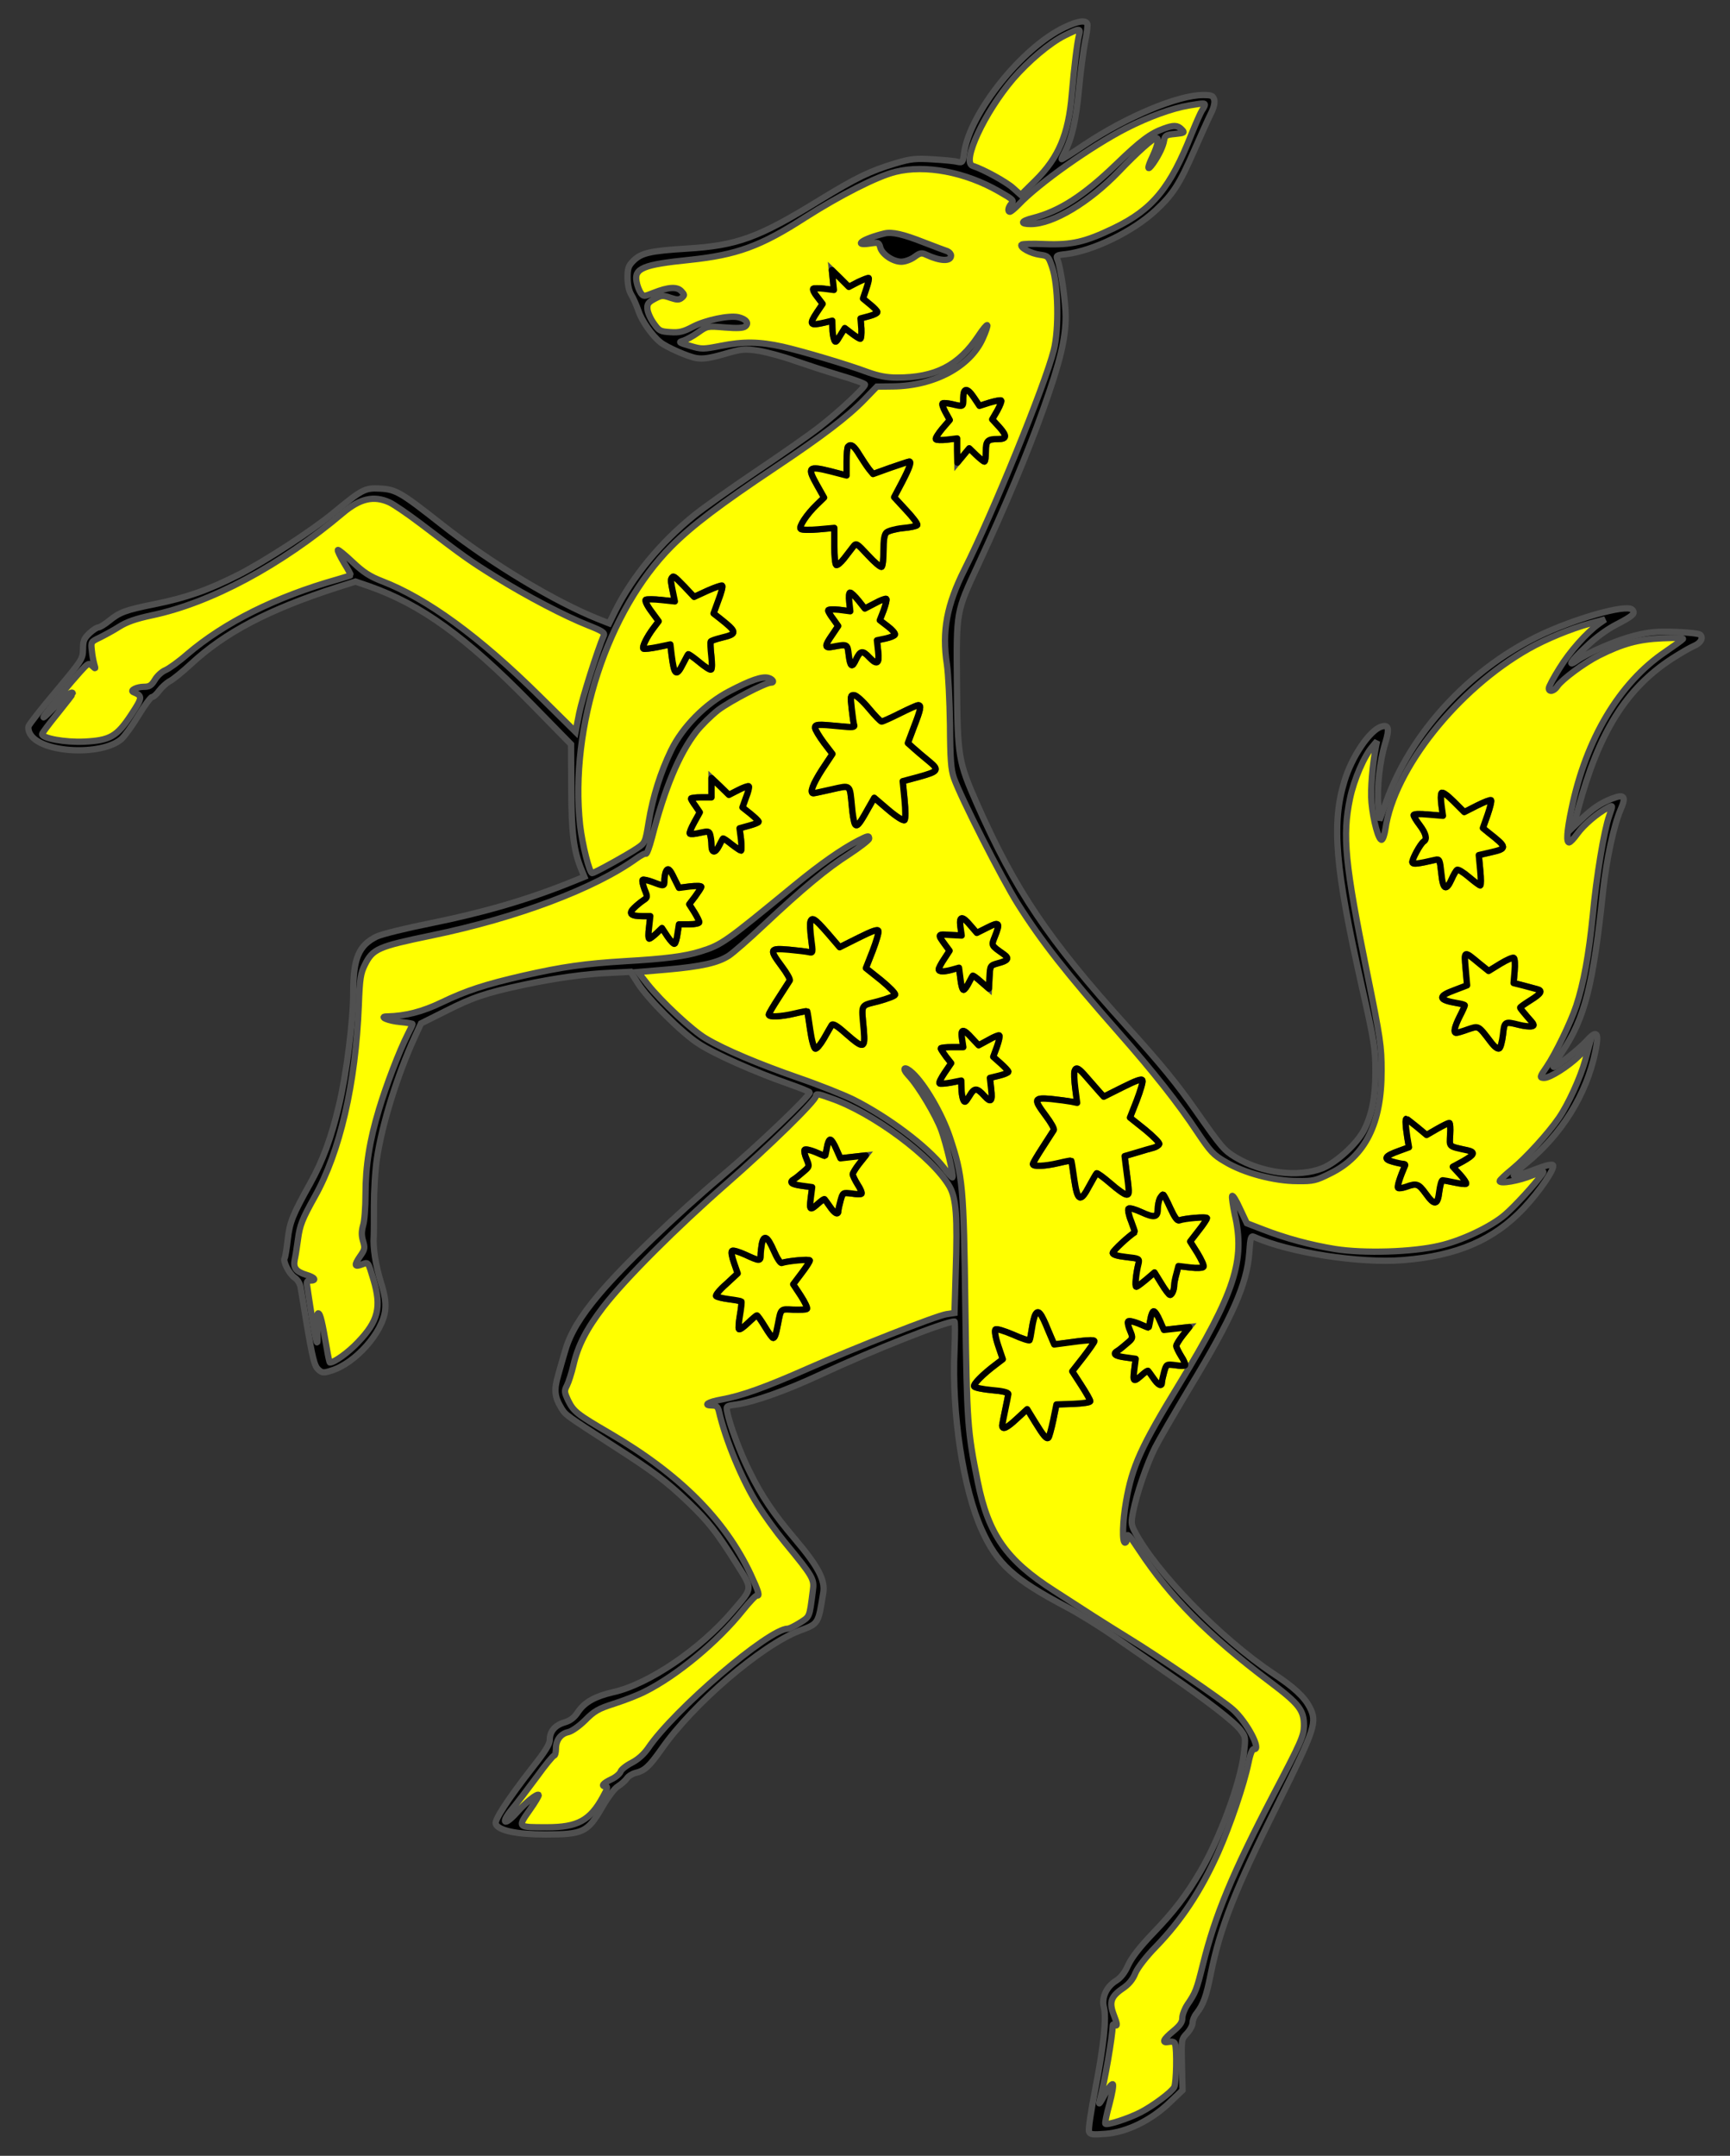 <?xml version="1.0" encoding="utf-8"?>
<svg xmlns="http://www.w3.org/2000/svg" xmlns:dc="http://purl.org/dc/elements/1.1/"
     xmlns:xl="http://www.w3.org/1999/xlink"
     xmlns:xlink="http://www.w3.org/1999/xlink"
     version="1.1"
     viewBox="45 67.5 274.5 342"
     width="274.5"
     height="342"
     preserveAspectRatio="xMidYMid meet"
     zoomAndPan="magnify"
     contentScriptType="application/ecmascript"
     contentStyleType="text/css">
   <rect x="45" y="67.5" width="274.5" height="342" fill="#333333" stroke="none"/>
   <defs/>
   <g stroke-opacity="1" stroke-dasharray="none" stroke="#505050" fill="#ffff00"
      fill-opacity="1">
      <title>Pantheon Rampant</title>
      <g>
         <title>Art</title>
         <g>
            <g>
               <g  id="outline-0">
                  <path
                        d="M 213.927 71.826 C 207.17 75.009 198.855 85.436 197.978 91.77 C 197.783 93.265 197.718 93.329 196.906 93.167 C 196.451 93.037 194.665 92.875 192.975 92.777 C 190.279 92.615 189.532 92.68 187.031 93.427 C 183.036 94.629 180.892 95.668 174.948 99.306 C 165.3 105.251 161.922 106.453 153.996 106.94 C 148.182 107.297 146.753 107.622 145.486 108.889 C 144.706 109.668 144.576 110.091 144.576 111.552 C 144.576 112.657 144.804 113.631 145.161 114.248 C 145.518 114.801 146.006 115.97 146.33 116.879 C 146.818 118.374 148.474 120.745 149.774 121.784 C 150.716 122.564 154.159 124.091 155.523 124.318 C 156.562 124.48 157.634 124.318 159.908 123.668 C 162.702 122.856 163.091 122.824 165.365 123.149 C 166.697 123.376 169.263 124.058 171.05 124.708 C 172.836 125.325 176.084 126.397 178.261 127.047 C 180.47 127.696 182.256 128.346 182.256 128.508 C 182.256 128.963 178.066 132.893 174.948 135.297 C 173.356 136.531 168.808 139.715 164.878 142.346 C 160.948 145.009 156.562 148.095 155.133 149.265 C 149.838 153.52 145.356 158.977 142.66 164.337 L 141.653 166.383 L 139.996 165.733 C 133.045 162.972 122.813 156.801 115.115 150.726 C 108.585 145.594 107.838 145.139 105.305 145.009 C 102.901 144.88 102.479 145.107 97.899 148.875 C 94.52 151.668 87.017 156.541 82.892 158.652 C 78.019 161.121 74.576 162.323 69.606 163.33 C 64.929 164.272 64.019 164.596 62.265 166.026 C 61.583 166.578 60.836 167.033 60.609 167.033 C 60.381 167.033 59.732 167.455 59.179 167.975 C 58.335 168.787 58.172 169.144 58.172 170.508 C 58.14 172.035 58.042 172.197 53.95 177.102 C 51.611 179.863 49.629 182.397 49.532 182.722 C 49.435 183.047 49.564 183.631 49.857 184.054 C 51.741 186.977 61.096 187.432 64.247 184.768 C 64.734 184.346 65.968 182.657 66.943 181.033 C 67.917 179.441 68.892 178.109 69.119 178.077 C 69.346 178.077 69.866 177.622 70.256 177.07 C 70.678 176.518 71.425 175.835 71.913 175.576 C 72.432 175.316 73.959 174.081 75.291 172.847 C 80.715 167.812 87.667 164.174 98.548 160.666 L 101.407 159.757 L 103.583 160.504 C 111.801 163.395 118.915 168.527 129.115 178.954 L 135.611 185.58 L 135.644 192.629 C 135.676 199.775 136.033 202.536 137.3 205.557 L 137.722 206.597 L 135.546 207.474 C 128.627 210.267 121.644 212.281 113.295 213.97 C 109.398 214.75 105.565 215.692 104.753 216.082 C 101.927 217.478 101.05 219.525 101.05 224.917 C 101.05 229.399 99.978 237.942 98.776 242.88 C 97.574 247.98 96.21 251.65 94.228 255.223 C 91.402 260.29 90.98 261.362 90.655 264.123 C 90.493 265.585 90.265 266.917 90.168 267.079 C 89.843 267.567 90.882 269.58 91.727 270.165 C 92.182 270.458 92.604 271.107 92.701 271.724 C 92.799 272.309 93.189 274.583 93.546 276.824 C 94.618 283.158 94.878 284.165 95.527 284.782 C 96.112 285.302 96.34 285.335 97.541 284.945 C 101.342 283.808 105.727 278.903 106.117 275.33 C 106.247 274.128 106.084 272.991 105.402 270.815 C 104.59 268.151 104.168 265.39 104.298 263.669 C 104.33 263.311 104.33 261.135 104.33 258.829 C 104.33 256.522 104.525 253.079 104.817 251.228 C 105.63 245.803 108.033 238.072 110.827 231.966 L 111.801 229.854 L 115.764 227.873 C 119.987 225.729 122.098 225.014 128.01 223.747 C 133.045 222.675 137.885 221.993 141.815 221.831 L 145.064 221.669 L 146.2 223.455 C 147.825 226.021 153.087 231.283 155.848 233.07 C 158.284 234.694 164.878 237.618 170.303 239.502 C 172.057 240.119 173.486 240.703 173.486 240.801 C 173.486 241.386 164.975 249.506 159.518 254.086 C 152.307 260.161 143.764 268.379 139.964 272.926 C 137.073 276.369 135.481 279.033 134.702 281.697 C 134.409 282.671 133.889 284.458 133.565 285.659 C 132.883 287.998 132.98 289.103 134.117 290.954 C 134.767 291.994 134.767 291.994 142.465 296.963 C 148.799 301.024 150.78 302.55 154.224 305.831 C 157.407 308.885 158.706 310.541 161.792 315.446 C 164.488 319.734 164.521 319.279 161.272 323.079 C 156.14 329.121 147.89 334.708 142.303 335.943 C 139.477 336.592 137.82 337.502 136.78 338.996 C 136.131 340.003 135.481 340.49 134.539 340.75 C 133.045 341.205 132.233 342.179 132.233 343.511 C 132.233 344.193 131.486 345.395 129.504 347.896 C 125.606 352.899 123.43 356.244 123.657 356.829 C 124.047 357.901 126.938 358.518 131.583 358.518 C 137.528 358.518 138.242 358.161 140.516 354.23 C 141.425 352.639 142.53 351.177 143.05 350.885 C 143.569 350.56 144.186 350.008 144.446 349.65 C 144.674 349.293 145.291 348.903 145.778 348.773 C 147.305 348.416 147.987 347.766 149.968 344.973 C 155.003 337.762 165.82 328.504 171.862 326.198 C 174.915 325.061 174.818 325.158 175.63 320.156 C 175.955 318.175 174.785 315.966 171.212 311.743 C 167.736 307.65 165.852 304.857 163.903 300.894 C 162.474 298.068 160.753 293.423 160.395 291.539 C 160.2 290.532 160.2 290.532 161.89 290.304 C 164.586 289.915 169.685 288.128 175.11 285.594 C 183.718 281.599 194.957 277.149 196.451 277.149 C 196.549 277.149 196.549 279.195 196.451 281.697 C 195.996 291.669 197.815 303.655 200.771 310.184 C 203.24 315.641 205.806 317.98 214.219 322.43 C 216.201 323.469 219.709 325.646 222.015 327.27 C 224.354 328.894 228.187 331.525 230.493 333.149 C 236.665 337.404 240.887 340.685 241.829 341.952 C 242.674 343.056 242.674 343.121 242.349 345.817 C 241.764 350.43 238.581 359.07 235.495 364.332 C 233.221 368.198 231.305 370.699 227.959 374.175 C 225.783 376.449 224.549 378.073 223.996 379.274 C 223.477 380.444 222.86 381.223 222.112 381.711 C 220.553 382.653 219.741 384.439 220.163 385.966 C 220.586 387.655 220.131 392.04 218.767 399.024 C 218.117 402.37 217.662 405.326 217.792 405.65 C 217.987 406.138 218.344 406.17 220.456 406.008 C 223.769 405.748 227.602 403.896 230.558 401.07 L 232.637 399.089 L 232.539 395.029 C 232.442 391.033 232.442 391.001 233.351 390.059 C 233.839 389.539 234.228 388.792 234.228 388.402 C 234.228 388.012 234.488 387.33 234.846 386.908 C 235.95 385.479 236.405 384.179 237.119 380.606 C 238.581 373.33 240.887 367.418 247.806 353.548 C 253.718 341.627 254.01 340.685 252.809 338.346 C 251.964 336.69 250.275 335.13 247.059 333.019 C 238.646 327.432 228.317 316.81 224.971 310.314 C 224.484 309.339 224.451 308.982 224.809 307.228 C 225.361 304.434 226.952 299.789 228.284 297.126 C 228.934 295.859 231.402 291.604 233.774 287.641 C 240.563 276.434 242.869 271.172 243.226 266.202 C 243.389 263.864 243.486 263.506 243.941 263.701 C 249.593 266.235 260.767 267.956 267.621 267.404 C 276.229 266.722 282.043 264.188 286.785 259.154 C 289.352 256.425 291.82 252.754 291.398 252.332 C 291.203 252.137 290.066 252.43 288.345 253.112 C 286.85 253.696 285.421 254.086 285.226 254.021 C 285.031 253.956 285.811 253.144 287.013 252.17 C 292.795 247.492 296.725 241.126 298.122 234.369 C 298.772 231.251 298.414 230.796 296.758 232.615 C 295.458 234.044 291.723 236.968 291.495 236.74 C 291.43 236.676 292.015 235.636 292.827 234.434 C 296.465 229.01 297.765 223.942 299.356 208.903 C 299.908 203.771 301.045 198.508 302.15 195.91 C 303.059 193.831 302.734 193.441 300.785 194.188 C 298.966 194.903 297.765 195.715 296.043 197.339 L 294.646 198.671 L 295.426 195.747 C 298.674 183.696 302.994 176.745 310.27 172.003 C 311.635 171.125 313.194 170.216 313.746 169.989 C 314.85 169.534 315.305 168.722 314.786 168.202 C 314.591 168.007 312.804 167.812 310.79 167.747 C 307.867 167.65 306.6 167.78 304.391 168.332 C 301.565 169.047 297.017 170.996 295.296 172.23 C 293.542 173.464 294.256 172.36 296.693 170.086 C 298.089 168.722 300.006 167.325 301.468 166.578 C 304.164 165.181 304.553 164.791 303.969 164.207 C 303.027 163.297 294.711 165.668 288.962 168.462 C 277.95 173.854 268.823 183.859 264.957 194.675 L 263.885 197.631 L 263.69 195.293 C 263.463 192.402 263.918 188.244 264.795 185.385 C 265.509 183.047 265.347 182.397 264.145 182.787 C 262.326 183.371 259.5 187.529 258.331 191.395 C 256.252 198.184 256.869 205.232 261.059 223.877 C 263.041 232.583 263.268 233.979 263.236 237.683 C 263.236 241.483 262.683 244.341 261.449 246.745 C 260.345 248.922 257.064 251.91 254.855 252.819 C 250.99 254.346 245.305 253.631 241.05 251.098 C 239.198 249.961 238.906 249.636 234.716 243.659 C 231.792 239.469 229.129 236.221 223.834 230.374 C 211.296 216.504 206.098 208.773 199.959 194.903 C 197.068 188.276 196.938 187.627 196.841 175.965 C 196.743 164.337 196.679 164.694 200.187 157.125 C 204.572 147.673 208.047 139.357 210.484 132.536 C 213.212 124.903 214.089 121.232 214.089 117.692 C 214.089 115.418 213.342 110.156 212.822 108.791 C 212.53 108.044 212.563 107.979 214.122 107.817 C 218.442 107.297 224.744 104.244 228.382 100.865 C 231.143 98.299 232.15 96.708 234.521 91.283 C 235.56 88.912 236.73 86.313 237.119 85.534 C 237.574 84.657 237.769 83.845 237.672 83.357 C 237.477 82.675 237.282 82.578 235.885 82.578 C 231.922 82.578 223.737 86.021 217.11 90.439 C 215.096 91.803 213.44 92.842 213.44 92.745 C 213.44 92.68 213.634 92.225 213.894 91.738 C 215.096 89.399 215.746 86.508 216.201 81.603 C 216.46 78.81 216.915 75.399 217.175 74.1 C 217.467 72.8 217.597 71.534 217.532 71.306 C 217.273 70.624 216.038 70.819 213.927 71.826 Z"
                        fill="black"/>
               </g>
            </g>
            <g>
               <path d="M 216.233 72.963 C 215.908 74.262 215.421 78.258 215.064 82.48 C 214.544 88.782 212.985 92.485 209.314 96.123 L 206.976 98.429 L 205.774 97.357 C 204.734 96.383 200.999 94.336 199.342 93.817 C 197.523 93.232 201.194 85.339 205.741 80.012 C 208.112 77.251 211.556 74.327 213.894 73.158 C 216.233 71.988 216.493 71.956 216.233 72.963 Z"/>
            </g>
            <g>
               <path d="M 236.177 84.137 C 236.177 84.267 235.983 84.657 235.723 85.014 C 235.495 85.371 234.748 87.06 234.066 88.749 C 230.72 97.26 227.894 100.736 221.755 103.691 C 217.175 105.9 215.064 106.388 210.744 106.225 C 208.827 106.128 207.17 106.193 207.073 106.323 C 206.813 106.777 208.567 107.719 209.996 107.914 C 211.263 108.077 211.361 108.142 211.945 109.863 C 212.92 112.657 213.05 119.705 212.205 123.051 C 210.841 128.508 202.428 149.135 198.075 157.775 C 195.217 163.46 194.437 167.617 195.249 172.912 C 195.477 174.406 195.672 178.694 195.737 182.462 C 195.769 187.984 195.899 189.576 196.354 190.907 C 197.458 194.058 203.987 206.889 206.521 210.917 C 210.256 216.829 214.154 221.798 222.535 231.316 C 228.024 237.553 231.955 242.522 234.943 247.037 C 237.054 250.188 237.509 250.708 239.426 251.812 C 242.317 253.567 247.189 254.866 250.827 254.866 C 253.393 254.898 253.783 254.801 256.057 253.664 C 261.644 250.935 264.242 245.706 264.21 237.358 C 264.21 233.427 264.048 232.323 261.904 221.766 C 258.396 204.518 257.973 200.1 259.208 194.156 C 259.825 191.2 261.449 187.399 262.813 185.873 L 263.495 185.061 L 263.333 185.873 C 262.781 188.634 262.423 192.824 262.618 194.805 C 262.878 197.664 263.755 200.88 264.242 200.717 C 264.437 200.652 264.697 199.873 264.827 198.996 C 266.191 189.478 276.261 176.81 287.565 170.411 C 290.261 168.884 294.256 167.228 297.277 166.416 L 299.681 165.766 L 298.707 166.448 C 296.725 167.877 294.094 170.833 292.437 173.529 C 291.495 175.023 290.748 176.453 290.748 176.68 C 290.748 177.362 291.625 177.167 292.145 176.323 C 292.86 175.283 296.335 172.685 298.707 171.483 C 302.475 169.599 304.943 168.917 308.776 168.754 C 311.05 168.657 312.219 168.689 312.024 168.884 C 311.862 169.079 310.563 169.989 309.198 170.931 C 301.955 175.835 296.628 184.768 294.354 195.845 C 293.607 199.418 293.509 201.139 293.964 201.139 C 294.159 201.139 294.744 200.522 295.296 199.743 C 296.27 198.378 298.512 196.462 300.103 195.65 C 300.948 195.195 300.948 195.163 300.331 196.949 C 299.519 199.191 298.284 206.662 297.732 212.671 C 297.115 218.875 296.27 223.553 295.101 227.061 C 294.224 229.724 291.788 234.727 290.391 236.773 C 289.287 238.365 289.254 238.495 290.034 238.495 C 290.943 238.495 293.834 236.676 295.556 234.986 L 297.147 233.427 L 296.53 235.701 C 295.751 238.495 293.802 242.75 292.34 244.861 C 290.618 247.362 287.078 251.228 284.934 252.982 C 283.862 253.859 282.952 254.703 282.952 254.866 C 282.952 255.353 286.006 254.833 288.117 253.956 C 290.099 253.177 290.099 253.177 289.611 253.859 C 288.572 255.353 285.324 258.894 283.765 260.225 C 281.523 262.142 276.846 264.351 273.37 265.13 C 269.082 266.137 261.416 266.365 256.869 265.65 C 253.036 265.033 249.008 263.961 245.273 262.499 L 242.836 261.557 L 241.732 259.219 C 241.147 257.919 240.595 257.042 240.498 257.237 C 240.433 257.464 240.628 258.764 240.92 260.161 C 242.609 267.437 240.92 272.601 232.15 287.024 C 226.01 297.061 224.646 300.114 223.672 305.701 C 223.119 308.82 223.022 312.23 223.509 312.23 C 223.704 312.23 223.834 311.84 223.834 311.353 C 223.834 310.639 224.191 311.028 225.75 313.4 C 230.72 320.903 236.6 326.847 246.507 334.318 C 251.152 337.827 251.932 338.801 251.899 341.335 C 251.867 342.894 251.412 343.933 247.124 352.086 C 240.498 364.787 237.802 371.316 235.853 379.209 C 234.878 383.14 234.716 383.595 233.384 385.544 C 232.962 386.193 232.604 387.103 232.604 387.623 C 232.604 388.305 232.247 388.824 231.143 389.734 C 229.518 391.066 229.291 391.65 230.46 391.423 C 230.98 391.326 231.338 391.423 231.435 391.715 C 231.76 392.495 231.662 397.985 231.305 398.602 C 230.915 399.381 227.894 401.623 225.913 402.63 C 223.996 403.604 220.683 404.676 220.391 404.416 C 220.293 404.319 220.586 402.889 221.041 401.265 C 221.463 399.641 221.723 398.244 221.56 398.147 C 221.398 398.049 220.813 398.797 220.261 399.836 C 219.709 400.875 219.351 401.428 219.416 401.07 C 220.358 397.4 221.495 390.676 221.56 388.792 C 221.56 388.63 221.723 388.63 221.885 388.727 C 222.34 389.019 222.307 388.63 221.69 387.038 C 220.976 385.154 221.268 384.244 223.054 383.01 C 224.094 382.328 224.744 381.548 225.166 380.476 C 225.556 379.599 226.855 377.91 228.349 376.384 C 232.474 372.128 235.528 367.483 238.289 361.344 C 240.173 357.089 242.382 350.625 243.096 347.149 C 243.356 345.817 243.713 344.908 243.941 344.973 C 245.273 345.265 242.804 340.588 240.595 338.671 C 238.874 337.144 228.479 330.063 223.996 327.335 C 222.567 326.458 220.131 324.931 218.604 323.956 C 217.045 322.95 214.219 321.13 212.27 319.864 C 204.702 315.024 201.843 310.963 200.154 302.648 C 198.498 294.397 198.433 293.358 198.173 275.038 C 197.913 255.58 197.783 254.119 195.704 247.882 C 194.47 244.212 191.774 239.566 189.792 237.715 C 188.525 236.546 188.006 236.87 189.143 238.105 C 190.702 239.729 193.528 244.471 194.372 246.81 C 195.184 249.051 196.354 254.054 196.126 254.281 C 196.094 254.346 195.444 253.664 194.762 252.754 C 192.098 249.344 185.894 244.699 180.405 241.938 C 178.813 241.158 174.915 239.599 171.699 238.495 C 165.43 236.318 159.941 234.012 157.017 232.258 C 154.841 230.991 149.903 226.346 147.76 223.65 L 146.233 221.701 L 150.845 221.311 C 156.335 220.824 158.901 220.239 160.655 219.102 C 161.337 218.648 163.806 216.504 166.112 214.327 C 172.446 208.383 176.214 205.265 179.723 203.024 C 181.444 201.887 182.873 200.782 182.906 200.555 C 182.906 200.035 182.776 200.035 181.184 200.847 C 178.553 202.211 175.24 204.518 171.082 207.928 C 160.006 217.024 159.551 217.381 156.108 218.453 C 153.736 219.2 150.521 219.622 144.186 219.979 C 137.82 220.369 134.312 220.856 128.01 222.286 C 121.936 223.682 118.98 224.657 115.115 226.508 C 112.029 228.003 109.333 228.685 106.442 228.75 C 104.98 228.75 106.604 229.464 108.488 229.627 C 109.56 229.724 110.469 229.887 110.469 229.952 C 110.469 230.017 110.112 230.796 109.657 231.673 C 108.358 234.239 106.312 239.566 105.142 243.464 C 103.648 248.402 102.998 252.495 102.998 256.945 C 102.998 258.991 102.836 261.232 102.609 261.915 C 102.349 262.889 102.349 263.506 102.609 264.383 C 102.934 265.488 102.901 265.715 102.121 266.819 C 101.147 268.249 101.244 268.541 102.446 268.086 C 103.453 267.697 103.388 267.599 104.265 270.522 C 105.565 274.875 105.012 277.084 101.797 280.43 C 100.27 282.054 98.061 283.645 97.346 283.645 C 97.282 283.645 97.054 282.671 96.859 281.437 C 96.145 277.279 95.82 275.85 95.495 275.85 C 95.268 275.85 95.235 276.857 95.333 278.513 C 95.56 281.989 95.105 280.625 94.391 275.85 C 94.098 273.966 93.806 272.049 93.741 271.529 C 93.611 270.815 93.708 270.652 94.228 270.652 C 95.3 270.652 94.943 270.133 93.611 269.743 C 91.954 269.223 91.5 268.639 91.759 267.339 C 91.889 266.755 92.117 265.293 92.279 264.091 C 92.572 261.882 92.929 260.94 94.943 257.335 C 98.938 250.221 101.439 239.404 101.927 226.963 C 102.089 222.708 102.219 221.896 102.901 220.532 C 104.168 218.03 104.915 217.673 113.555 215.887 C 127.068 213.093 139.379 208.448 146.006 203.673 C 146.688 203.186 147.37 202.829 147.5 202.926 C 147.63 203.024 148.052 201.887 148.442 200.392 C 150.488 192.499 152.729 187.139 155.458 183.599 C 156.27 182.559 157.829 181.033 158.934 180.156 C 160.818 178.726 166.437 175.803 167.282 175.803 C 167.964 175.803 167.639 175.218 166.859 175.023 C 165.885 174.796 164.131 175.381 160.72 177.167 C 156.92 179.149 153.314 182.787 151.495 186.522 C 149.806 190.03 148.604 193.798 147.922 197.924 C 147.402 201.139 147.37 201.204 146.071 202.082 C 144.641 203.056 139.314 206.012 138.957 206.012 C 138.535 206.012 137.398 201.497 137.04 198.411 C 135.351 182.787 141.393 164.369 151.528 154.17 C 154.873 150.824 159.258 147.511 167.964 141.696 C 175.467 136.694 179.593 133.543 182.159 130.879 L 184.14 128.833 L 186.739 128.801 C 193.235 128.703 198.92 125.682 200.934 121.2 C 201.421 120.128 201.746 119.153 201.648 119.088 C 201.551 118.991 200.934 119.738 200.252 120.777 C 197.101 125.52 193.398 127.404 187.323 127.404 C 185.667 127.404 184.4 127.144 182.743 126.559 C 179.365 125.292 172.414 123.246 169.166 122.499 C 165.463 121.687 162.961 121.654 159.356 122.369 C 156.53 122.921 156.335 122.921 154.483 122.369 C 152.697 121.849 152.6 121.784 153.412 121.557 C 153.899 121.395 154.938 120.842 155.75 120.258 C 157.212 119.218 157.212 119.218 160.006 119.446 C 162.019 119.608 162.929 119.543 163.254 119.283 C 163.903 118.763 163.384 118.114 162.149 117.821 C 160.655 117.497 156.985 118.276 154.971 119.316 C 153.444 120.128 152.762 120.29 151.365 120.193 C 149.774 120.095 149.579 119.998 148.734 118.796 C 148.214 118.081 147.76 117.042 147.727 116.522 C 147.662 115.743 147.857 115.45 148.832 114.93 C 149.903 114.346 150.163 114.313 151.365 114.736 C 152.437 115.093 152.762 115.093 153.184 114.736 C 153.639 114.346 153.639 114.248 153.119 113.696 C 152.437 112.949 151.073 113.014 148.702 113.956 C 147.142 114.573 147.11 114.573 146.655 113.956 C 146.428 113.599 146.103 112.819 146.006 112.202 C 145.583 110.058 147.077 109.473 154.419 108.726 C 161.89 107.947 165.723 106.55 172.706 102.035 C 178.261 98.494 184.173 95.473 187.096 94.759 C 191.839 93.589 198.173 94.791 203.532 97.877 C 205.741 99.144 205.936 99.306 205.481 99.794 C 204.962 100.378 204.832 101.093 205.254 101.093 C 205.384 101.093 206.034 100.573 206.651 99.923 C 209.834 96.578 218.085 90.731 223.704 87.84 C 227.277 86.021 230.948 84.689 233.644 84.234 C 235.983 83.845 236.177 83.845 236.177 84.137 Z"/>
            </g>
            <g>
               <path d="M 106.766 147.186 C 107.481 147.511 109.657 149.005 111.639 150.499 C 118.558 155.761 119.435 156.411 123.625 159.009 C 128.66 162.128 134.637 165.246 138.34 166.708 C 140.483 167.552 141.003 167.877 140.808 168.3 C 139.769 170.736 137.398 178.239 136.91 180.61 L 136.326 183.599 L 130.609 177.947 C 121.091 168.527 112.711 162.42 105.597 159.692 C 103.681 158.945 102.674 158.295 100.952 156.671 C 99.75 155.534 98.678 154.657 98.613 154.754 C 98.516 154.819 98.971 155.761 99.588 156.801 C 100.237 157.84 100.692 158.717 100.66 158.75 C 100.595 158.815 99.685 159.074 98.613 159.399 C 88.804 162.16 80.65 166.221 74.706 171.288 C 73.374 172.457 71.783 173.594 71.23 173.822 C 70.678 174.049 69.931 174.731 69.574 175.348 C 69.022 176.258 68.697 176.453 67.852 176.453 C 66.715 176.453 65.546 177.037 66.163 177.297 C 67.657 177.914 67.625 178.142 65.806 180.903 C 63.532 184.346 62.46 184.963 58.302 185.158 C 55.379 185.288 51.676 184.638 51.676 183.956 C 51.676 183.826 52.78 182.332 54.112 180.708 C 55.444 179.051 56.548 177.622 56.548 177.557 C 56.548 177.005 55.541 177.752 53.56 179.766 C 52.001 181.358 51.546 181.715 52.163 180.838 C 53.397 179.181 55.931 176.063 57.685 174.114 C 58.984 172.685 59.082 172.62 59.634 173.139 C 60.186 173.659 60.186 173.659 59.959 172.88 C 59.829 172.425 59.634 171.45 59.569 170.703 C 59.407 169.339 59.439 169.306 60.803 168.657 C 61.583 168.267 62.98 167.52 63.889 166.935 C 65.124 166.156 66.52 165.668 69.087 165.116 C 78.474 163.135 89.551 157.19 99.36 148.907 C 102.121 146.569 104.298 146.081 106.766 147.186 Z"/>
            </g>
            <g>
               <path d="M 176.767 241.71 C 183.458 243.984 193.008 251.098 195.672 255.743 C 196.711 257.594 196.938 260.485 196.646 269.191 L 196.451 275.785 L 195.184 275.98 C 193.528 276.239 180.73 281.274 173.161 284.62 C 166.47 287.576 162.702 288.94 159.453 289.525 C 157.277 289.915 156.465 290.467 158.057 290.467 C 158.674 290.467 158.901 290.694 159.064 291.344 C 160.103 295.891 162.767 302.323 165.268 306.286 C 166.242 307.845 168.159 310.509 169.523 312.165 C 174.071 317.687 174.233 318.012 173.973 319.864 C 173.421 324.151 173.518 323.924 171.927 324.931 C 171.115 325.451 170.238 325.873 170.01 325.873 C 166.989 325.873 151.917 338.769 147.825 344.843 C 147.142 345.817 146.233 346.629 145.226 347.149 C 144.349 347.604 143.569 348.221 143.472 348.546 C 143.342 348.903 142.692 349.455 141.978 349.78 C 140.678 350.397 140.289 350.885 141.133 350.885 C 141.458 350.885 141.361 351.339 140.678 352.541 C 138.632 356.309 136.651 357.381 131.778 357.381 C 127.068 357.381 127.101 357.414 129.017 354.685 C 129.894 353.451 130.544 352.346 130.479 352.249 C 130.219 351.989 128.432 353.418 126.971 355.075 C 124.989 357.284 124.372 356.764 126.256 354.49 C 127.068 353.516 128.822 351.209 130.186 349.358 C 131.518 347.506 132.753 346.012 132.915 346.012 C 133.077 346.012 133.207 345.525 133.207 344.94 C 133.207 343.544 133.954 342.537 135.189 342.277 C 135.741 342.147 136.91 341.335 137.852 340.393 C 139.314 338.931 139.931 338.574 142.465 337.762 C 144.089 337.242 146.265 336.397 147.337 335.845 C 152.405 333.312 158.869 327.952 162.864 322.95 C 163.936 321.618 164.943 320.546 165.105 320.611 C 165.593 320.741 165.365 319.961 164.098 317.233 C 160.006 308.56 152.892 301.413 141.75 294.885 C 136.521 291.831 136.033 291.441 135.156 289.687 C 134.539 288.355 134.507 288.161 134.961 287.284 C 135.221 286.764 135.676 285.367 135.968 284.133 C 136.683 280.982 138.08 278.286 140.743 274.81 C 144.186 270.36 152.242 262.304 160.33 255.223 C 166.957 249.441 174.46 242.1 174.46 241.386 C 174.46 240.963 174.785 240.996 176.767 241.71 Z"/>
            </g>
            <g>
               <g  id="outline-1">
                  <path
                        d="M 229.648 87.905 C 227.57 88.652 226.01 89.789 222.047 93.622 C 216.883 98.592 213.082 101.028 208.859 102.1 C 206.943 102.587 206.813 103.042 208.567 103.042 C 212.075 103.042 217.825 99.599 222.535 94.694 C 225.523 91.575 227.959 89.399 228.479 89.399 C 228.934 89.399 228.706 90.536 227.894 92.29 C 226.952 94.272 227.017 94.759 227.992 93.394 C 228.934 92.03 229.583 90.633 229.713 89.724 C 229.843 89.009 230.038 88.879 231.435 88.749 C 232.962 88.587 233.027 88.555 232.474 88.002 C 231.825 87.353 231.24 87.32 229.648 87.905 Z"
                        fill="black"/>
               </g>
            </g>
            <g>
               <g  id="outline-2">
                  <path
                        d="M 185.342 104.536 C 181.899 105.381 180.21 106.55 183.036 106.128 C 184.335 105.933 184.465 105.965 184.66 106.712 C 184.92 107.817 186.674 109.019 188.006 109.019 C 188.59 109.019 189.5 108.694 190.085 108.272 C 190.962 107.622 191.221 107.557 191.969 107.914 C 194.21 108.954 195.899 109.019 195.899 108.044 C 195.899 107.784 195.639 107.492 195.347 107.362 C 195.022 107.265 193.333 106.615 191.546 105.933 C 188.33 104.666 186.544 104.244 185.342 104.536 Z"
                        fill="black"/>
               </g>
            </g>
            <g>
               <g>
                  <g  id="feature-0">
                     <path
                           d="M 177.156 111.942 L 177.319 113.501 L 175.792 113.306 C 174.948 113.209 174.168 113.209 174.038 113.306 C 173.941 113.436 174.201 114.021 174.688 114.606 L 175.532 115.71 L 174.655 117.009 C 173.323 119.023 173.486 119.218 175.857 118.666 L 177.059 118.374 L 177.091 119.576 C 177.091 120.225 177.221 121.037 177.351 121.362 C 177.546 121.914 177.676 121.817 178.293 120.745 L 179.04 119.543 L 180.145 120.388 C 180.73 120.842 181.347 121.232 181.509 121.232 C 181.639 121.232 181.704 120.517 181.672 119.64 L 181.542 118.016 L 182.873 117.659 C 183.62 117.464 184.205 117.172 184.205 117.009 C 184.205 116.847 183.685 116.295 183.068 115.808 L 181.931 114.866 L 182.451 113.306 C 182.743 112.462 182.906 111.715 182.841 111.617 C 182.743 111.552 182.029 111.845 181.184 112.234 L 179.69 113.014 L 178.358 111.682 L 176.994 110.35 L 177.156 111.942 Z"
                           fill="#ff0000"/>
                  </g>
                  <path d="M 177.156 111.942 L 177.319 113.501 L 175.792 113.306 C 174.948 113.209 174.168 113.209 174.038 113.306 C 173.941 113.436 174.201 114.021 174.688 114.606 L 175.532 115.71 L 174.655 117.009 C 173.323 119.023 173.486 119.218 175.857 118.666 L 177.059 118.374 L 177.091 119.576 C 177.091 120.225 177.221 121.037 177.351 121.362 C 177.546 121.914 177.676 121.817 178.293 120.745 L 179.04 119.543 L 180.145 120.388 C 180.73 120.842 181.347 121.232 181.509 121.232 C 181.639 121.232 181.704 120.517 181.672 119.64 L 181.542 118.016 L 182.873 117.659 C 183.62 117.464 184.205 117.172 184.205 117.009 C 184.205 116.847 183.685 116.295 183.068 115.808 L 181.931 114.866 L 182.451 113.306 C 182.743 112.462 182.906 111.715 182.841 111.617 C 182.743 111.552 182.029 111.845 181.184 112.234 L 179.69 113.014 L 178.358 111.682 L 176.994 110.35 L 177.156 111.942 Z"
                        stroke="black"
                        stroke-linecap="round"
                        stroke-linejoin="round"
                        stroke-width="1"/>
               </g>
               <g>
                  <g  id="feature-1">
                     <path
                           d="M 197.848 130.652 C 197.848 132.081 197.88 132.049 196.094 131.627 C 195.379 131.464 194.697 131.399 194.567 131.497 C 194.437 131.562 194.632 132.179 195.022 132.893 L 195.704 134.128 L 194.502 135.524 C 193.852 136.304 193.398 137.051 193.495 137.181 C 193.56 137.311 194.372 137.344 195.249 137.246 L 196.873 137.051 L 196.873 138.968 L 196.906 140.884 L 197.848 139.747 L 198.79 138.61 L 199.862 139.65 C 200.479 140.234 201.064 140.722 201.194 140.722 C 201.324 140.722 201.421 140.007 201.421 139.13 C 201.421 137.408 201.681 137.149 203.37 137.149 C 204.767 137.149 204.799 136.661 203.565 135.265 L 202.428 134.03 L 203.24 132.634 C 203.662 131.854 203.955 131.139 203.857 131.042 C 203.76 130.944 202.948 131.107 202.038 131.367 L 200.414 131.886 L 199.569 130.62 C 198.465 128.963 197.848 128.963 197.848 130.652 Z"
                           fill="#ff0000"/>
                  </g>
                  <path d="M 197.848 130.652 C 197.848 132.081 197.88 132.049 196.094 131.627 C 195.379 131.464 194.697 131.399 194.567 131.497 C 194.437 131.562 194.632 132.179 195.022 132.893 L 195.704 134.128 L 194.502 135.524 C 193.852 136.304 193.398 137.051 193.495 137.181 C 193.56 137.311 194.372 137.344 195.249 137.246 L 196.873 137.051 L 196.873 138.968 L 196.906 140.884 L 197.848 139.747 L 198.79 138.61 L 199.862 139.65 C 200.479 140.234 201.064 140.722 201.194 140.722 C 201.324 140.722 201.421 140.007 201.421 139.13 C 201.421 137.408 201.681 137.149 203.37 137.149 C 204.767 137.149 204.799 136.661 203.565 135.265 L 202.428 134.03 L 203.24 132.634 C 203.662 131.854 203.955 131.139 203.857 131.042 C 203.76 130.944 202.948 131.107 202.038 131.367 L 200.414 131.886 L 199.569 130.62 C 198.465 128.963 197.848 128.963 197.848 130.652 Z"
                        stroke="black"
                        stroke-linecap="round"
                        stroke-linejoin="round"
                        stroke-width="1"/>
               </g>
               <g>
                  <g  id="feature-2">
                     <path
                           d="M 179.56 138.35 C 179.43 138.448 179.333 139.552 179.333 140.754 L 179.333 142.931 L 176.702 142.248 C 173.291 141.404 173.064 141.631 174.59 144.36 L 175.76 146.439 L 174.623 147.543 C 172.999 149.102 171.699 151.084 172.057 151.409 C 172.219 151.571 173.486 151.603 174.883 151.473 L 177.384 151.246 L 177.384 154.105 C 177.384 155.664 177.514 156.996 177.676 157.125 C 177.871 157.223 178.391 156.768 178.91 156.119 C 179.398 155.469 180.047 154.657 180.34 154.267 C 180.859 153.585 180.892 153.617 182.743 155.599 C 183.75 156.703 184.725 157.515 184.887 157.418 C 185.05 157.32 185.18 156.183 185.18 154.852 C 185.18 153.195 185.31 152.318 185.634 151.993 C 185.894 151.733 187.064 151.409 188.233 151.279 C 189.402 151.181 190.442 150.954 190.539 150.791 C 190.637 150.629 189.857 149.589 188.785 148.453 L 186.869 146.374 L 188.136 143.97 C 189.272 141.794 189.662 140.722 189.272 140.722 C 189.175 140.722 187.876 141.176 186.317 141.696 L 183.523 142.703 L 182.906 141.956 C 182.581 141.534 181.899 140.527 181.379 139.682 C 180.502 138.221 180.015 137.863 179.56 138.35 Z"
                           fill="#ff0000"/>
                  </g>
                  <path d="M 179.56 138.35 C 179.43 138.448 179.333 139.552 179.333 140.754 L 179.333 142.931 L 176.702 142.248 C 173.291 141.404 173.064 141.631 174.59 144.36 L 175.76 146.439 L 174.623 147.543 C 172.999 149.102 171.699 151.084 172.057 151.409 C 172.219 151.571 173.486 151.603 174.883 151.473 L 177.384 151.246 L 177.384 154.105 C 177.384 155.664 177.514 156.996 177.676 157.125 C 177.871 157.223 178.391 156.768 178.91 156.119 C 179.398 155.469 180.047 154.657 180.34 154.267 C 180.859 153.585 180.892 153.617 182.743 155.599 C 183.75 156.703 184.725 157.515 184.887 157.418 C 185.05 157.32 185.18 156.183 185.18 154.852 C 185.18 153.195 185.31 152.318 185.634 151.993 C 185.894 151.733 187.064 151.409 188.233 151.279 C 189.402 151.181 190.442 150.954 190.539 150.791 C 190.637 150.629 189.857 149.589 188.785 148.453 L 186.869 146.374 L 188.136 143.97 C 189.272 141.794 189.662 140.722 189.272 140.722 C 189.175 140.722 187.876 141.176 186.317 141.696 L 183.523 142.703 L 182.906 141.956 C 182.581 141.534 181.899 140.527 181.379 139.682 C 180.502 138.221 180.015 137.863 179.56 138.35 Z"
                        stroke="black"
                        stroke-linecap="round"
                        stroke-linejoin="round"
                        stroke-width="1"/>
               </g>
               <g>
                  <g  id="feature-3">
                     <path
                           d="M 151.56 159.237 C 151.398 159.529 151.43 159.789 151.885 161.965 L 152.08 162.907 L 149.936 162.68 C 148.767 162.55 147.662 162.55 147.467 162.648 C 147.305 162.777 147.662 163.557 148.344 164.467 L 149.514 166.058 L 148.702 167.13 C 147.597 168.592 146.818 170.216 147.11 170.411 C 147.24 170.476 148.247 170.378 149.351 170.151 L 151.365 169.729 L 151.56 171.385 C 151.982 174.666 152.307 174.926 153.379 172.782 C 153.769 172.035 154.126 171.353 154.191 171.288 C 154.256 171.223 155.036 171.775 155.945 172.522 C 156.822 173.269 157.699 173.822 157.829 173.724 C 157.992 173.627 157.992 172.652 157.862 171.515 C 157.732 170.411 157.699 169.371 157.764 169.274 C 157.829 169.144 158.609 168.884 159.518 168.657 C 162.052 168.04 162.019 167.812 159.096 165.506 L 158.219 164.824 L 158.999 162.68 C 159.453 161.511 159.713 160.504 159.583 160.406 C 159.453 160.341 158.414 160.699 157.245 161.218 L 155.133 162.193 L 153.574 160.536 C 151.852 158.782 151.852 158.782 151.56 159.237 Z"
                           fill="#ff0000"/>
                  </g>
                  <path d="M 151.56 159.237 C 151.398 159.529 151.43 159.789 151.885 161.965 L 152.08 162.907 L 149.936 162.68 C 148.767 162.55 147.662 162.55 147.467 162.648 C 147.305 162.777 147.662 163.557 148.344 164.467 L 149.514 166.058 L 148.702 167.13 C 147.597 168.592 146.818 170.216 147.11 170.411 C 147.24 170.476 148.247 170.378 149.351 170.151 L 151.365 169.729 L 151.56 171.385 C 151.982 174.666 152.307 174.926 153.379 172.782 C 153.769 172.035 154.126 171.353 154.191 171.288 C 154.256 171.223 155.036 171.775 155.945 172.522 C 156.822 173.269 157.699 173.822 157.829 173.724 C 157.992 173.627 157.992 172.652 157.862 171.515 C 157.732 170.411 157.699 169.371 157.764 169.274 C 157.829 169.144 158.609 168.884 159.518 168.657 C 162.052 168.04 162.019 167.812 159.096 165.506 L 158.219 164.824 L 158.999 162.68 C 159.453 161.511 159.713 160.504 159.583 160.406 C 159.453 160.341 158.414 160.699 157.245 161.218 L 155.133 162.193 L 153.574 160.536 C 151.852 158.782 151.852 158.782 151.56 159.237 Z"
                        stroke="black"
                        stroke-linecap="round"
                        stroke-linejoin="round"
                        stroke-width="1"/>
               </g>
               <g>
                  <g  id="feature-4">
                     <path
                           d="M 179.755 163.005 L 179.917 164.467 L 178.163 164.239 C 177.156 164.142 176.409 164.174 176.409 164.337 C 176.409 164.499 176.767 165.116 177.221 165.701 L 178.001 166.805 L 177.059 168.202 C 175.792 170.021 175.792 170.378 177.221 170.086 C 179.463 169.664 179.463 169.664 179.658 171.32 C 179.917 173.334 180.177 173.529 180.827 172.1 C 181.509 170.703 181.866 170.638 182.906 171.743 C 184.173 173.074 184.562 172.815 184.335 170.833 L 184.14 169.079 L 185.537 168.787 C 186.284 168.624 186.966 168.332 186.999 168.17 C 187.064 167.975 186.544 167.39 185.862 166.87 L 184.595 165.896 L 185.212 164.304 C 185.537 163.395 185.732 162.615 185.634 162.518 C 185.537 162.42 184.725 162.713 183.848 163.2 L 182.224 164.044 L 181.217 162.777 C 180.665 162.095 180.047 161.511 179.885 161.511 C 179.723 161.511 179.658 162.128 179.755 163.005 Z"
                           fill="#ff0000"/>
                  </g>
                  <path d="M 179.755 163.005 L 179.917 164.467 L 178.163 164.239 C 177.156 164.142 176.409 164.174 176.409 164.337 C 176.409 164.499 176.767 165.116 177.221 165.701 L 178.001 166.805 L 177.059 168.202 C 175.792 170.021 175.792 170.378 177.221 170.086 C 179.463 169.664 179.463 169.664 179.658 171.32 C 179.917 173.334 180.177 173.529 180.827 172.1 C 181.509 170.703 181.866 170.638 182.906 171.743 C 184.173 173.074 184.562 172.815 184.335 170.833 L 184.14 169.079 L 185.537 168.787 C 186.284 168.624 186.966 168.332 186.999 168.17 C 187.064 167.975 186.544 167.39 185.862 166.87 L 184.595 165.896 L 185.212 164.304 C 185.537 163.395 185.732 162.615 185.634 162.518 C 185.537 162.42 184.725 162.713 183.848 163.2 L 182.224 164.044 L 181.217 162.777 C 180.665 162.095 180.047 161.511 179.885 161.511 C 179.723 161.511 179.658 162.128 179.755 163.005 Z"
                        stroke="black"
                        stroke-linecap="round"
                        stroke-linejoin="round"
                        stroke-width="1"/>
               </g>
               <g>
                  <g  id="feature-5">
                     <path
                           d="M 180.145 179.928 C 180.275 181.098 180.437 182.3 180.535 182.527 C 180.665 182.884 180.242 182.917 178.326 182.722 C 174.655 182.364 174.298 182.397 174.33 182.982 C 174.363 183.274 174.98 184.313 175.727 185.32 L 177.091 187.107 L 175.435 189.608 C 173.973 191.882 173.421 193.344 174.071 193.344 C 174.201 193.344 175.5 193.051 176.962 192.726 C 180.047 192.044 179.82 191.849 180.177 195.455 C 180.275 196.689 180.502 197.924 180.632 198.184 C 180.924 198.768 181.314 198.346 182.678 195.877 L 183.718 194.058 L 185.959 195.975 C 187.259 197.079 188.363 197.761 188.525 197.599 C 188.688 197.436 188.688 196.04 188.525 194.383 L 188.233 191.427 L 190.669 190.778 C 193.95 189.868 194.112 189.673 192.326 188.211 C 191.514 187.562 190.474 186.652 189.955 186.197 L 189.045 185.385 L 190.02 182.787 C 191.091 180.026 191.221 179.376 190.702 179.376 C 190.507 179.376 189.207 179.961 187.778 180.675 C 186.349 181.39 185.05 181.975 184.887 181.975 C 184.725 181.975 183.815 181.033 182.873 179.896 C 181.899 178.726 180.859 177.784 180.502 177.784 C 179.95 177.752 179.917 177.947 180.145 179.928 Z"
                           fill="#ff0000"/>
                  </g>
                  <path d="M 180.145 179.928 C 180.275 181.098 180.437 182.3 180.535 182.527 C 180.665 182.884 180.242 182.917 178.326 182.722 C 174.655 182.364 174.298 182.397 174.33 182.982 C 174.363 183.274 174.98 184.313 175.727 185.32 L 177.091 187.107 L 175.435 189.608 C 173.973 191.882 173.421 193.344 174.071 193.344 C 174.201 193.344 175.5 193.051 176.962 192.726 C 180.047 192.044 179.82 191.849 180.177 195.455 C 180.275 196.689 180.502 197.924 180.632 198.184 C 180.924 198.768 181.314 198.346 182.678 195.877 L 183.718 194.058 L 185.959 195.975 C 187.259 197.079 188.363 197.761 188.525 197.599 C 188.688 197.436 188.688 196.04 188.525 194.383 L 188.233 191.427 L 190.669 190.778 C 193.95 189.868 194.112 189.673 192.326 188.211 C 191.514 187.562 190.474 186.652 189.955 186.197 L 189.045 185.385 L 190.02 182.787 C 191.091 180.026 191.221 179.376 190.702 179.376 C 190.507 179.376 189.207 179.961 187.778 180.675 C 186.349 181.39 185.05 181.975 184.887 181.975 C 184.725 181.975 183.815 181.033 182.873 179.896 C 181.899 178.726 180.859 177.784 180.502 177.784 C 179.95 177.752 179.917 177.947 180.145 179.928 Z"
                        stroke="black"
                        stroke-linecap="round"
                        stroke-linejoin="round"
                        stroke-width="1"/>
               </g>
               <g>
                  <g  id="feature-6">
                     <path
                           d="M 157.894 192.467 L 157.894 193.993 L 156.27 193.993 C 155.393 193.993 154.646 194.091 154.646 194.188 C 154.646 194.286 154.971 194.838 155.361 195.358 L 156.043 196.365 L 155.166 197.956 C 154.678 198.833 154.354 199.645 154.451 199.743 C 154.548 199.873 155.296 199.808 156.075 199.613 C 157.407 199.32 157.537 199.353 157.699 199.97 C 157.797 200.36 157.894 201.042 157.894 201.529 C 157.894 202.829 158.446 202.926 159.064 201.724 C 159.356 201.139 159.648 200.587 159.713 200.522 C 159.778 200.457 160.395 200.88 161.077 201.432 C 161.792 201.984 162.474 202.439 162.572 202.439 C 162.669 202.439 162.669 201.627 162.572 200.652 L 162.344 198.898 L 163.871 198.476 C 164.683 198.249 165.365 197.989 165.365 197.859 C 165.365 197.729 164.781 197.177 164.066 196.592 L 162.799 195.585 L 163.384 193.961 C 163.741 193.084 163.903 192.304 163.806 192.239 C 163.676 192.174 162.929 192.434 162.117 192.856 L 160.655 193.604 L 159.291 192.272 L 157.894 190.94 L 157.894 192.467 Z"
                           fill="#ff0000"/>
                  </g>
                  <path d="M 157.894 192.467 L 157.894 193.993 L 156.27 193.993 C 155.393 193.993 154.646 194.091 154.646 194.188 C 154.646 194.286 154.971 194.838 155.361 195.358 L 156.043 196.365 L 155.166 197.956 C 154.678 198.833 154.354 199.645 154.451 199.743 C 154.548 199.873 155.296 199.808 156.075 199.613 C 157.407 199.32 157.537 199.353 157.699 199.97 C 157.797 200.36 157.894 201.042 157.894 201.529 C 157.894 202.829 158.446 202.926 159.064 201.724 C 159.356 201.139 159.648 200.587 159.713 200.522 C 159.778 200.457 160.395 200.88 161.077 201.432 C 161.792 201.984 162.474 202.439 162.572 202.439 C 162.669 202.439 162.669 201.627 162.572 200.652 L 162.344 198.898 L 163.871 198.476 C 164.683 198.249 165.365 197.989 165.365 197.859 C 165.365 197.729 164.781 197.177 164.066 196.592 L 162.799 195.585 L 163.384 193.961 C 163.741 193.084 163.903 192.304 163.806 192.239 C 163.676 192.174 162.929 192.434 162.117 192.856 L 160.655 193.604 L 159.291 192.272 L 157.894 190.94 L 157.894 192.467 Z"
                        stroke="black"
                        stroke-linecap="round"
                        stroke-linejoin="round"
                        stroke-width="1"/>
               </g>
               <g>
                  <g  id="feature-7">
                     <path
                           d="M 273.727 193.311 C 273.597 193.506 273.597 194.383 273.727 195.293 L 273.955 196.917 L 271.616 196.722 C 270.219 196.592 269.31 196.624 269.31 196.819 C 269.31 196.982 269.732 197.696 270.284 198.411 C 271.259 199.71 271.486 200.62 270.934 200.977 C 270.382 201.302 268.92 204.03 269.115 204.355 C 269.277 204.615 269.959 204.55 272.753 203.901 C 273.403 203.738 273.468 203.901 273.695 206.012 C 273.955 208.643 274.442 208.935 275.319 206.986 C 275.644 206.239 276.034 205.59 276.196 205.492 C 276.358 205.362 277.203 205.882 278.08 206.629 C 278.957 207.376 279.769 207.961 279.867 207.961 C 279.997 207.961 279.997 206.889 279.867 205.557 L 279.639 203.153 L 281.458 202.731 C 284.187 202.114 284.187 201.952 281.198 199.613 L 280.289 198.866 L 281.036 196.754 C 281.426 195.617 281.686 194.578 281.588 194.448 C 281.491 194.351 280.484 194.74 279.379 195.293 L 277.333 196.332 L 275.644 194.643 C 274.637 193.636 273.857 193.084 273.727 193.311 Z"
                           fill="#ff0000"/>
                  </g>
                  <path d="M 273.727 193.311 C 273.597 193.506 273.597 194.383 273.727 195.293 L 273.955 196.917 L 271.616 196.722 C 270.219 196.592 269.31 196.624 269.31 196.819 C 269.31 196.982 269.732 197.696 270.284 198.411 C 271.259 199.71 271.486 200.62 270.934 200.977 C 270.382 201.302 268.92 204.03 269.115 204.355 C 269.277 204.615 269.959 204.55 272.753 203.901 C 273.403 203.738 273.468 203.901 273.695 206.012 C 273.955 208.643 274.442 208.935 275.319 206.986 C 275.644 206.239 276.034 205.59 276.196 205.492 C 276.358 205.362 277.203 205.882 278.08 206.629 C 278.957 207.376 279.769 207.961 279.867 207.961 C 279.997 207.961 279.997 206.889 279.867 205.557 L 279.639 203.153 L 281.458 202.731 C 284.187 202.114 284.187 201.952 281.198 199.613 L 280.289 198.866 L 281.036 196.754 C 281.426 195.617 281.686 194.578 281.588 194.448 C 281.491 194.351 280.484 194.74 279.379 195.293 L 277.333 196.332 L 275.644 194.643 C 274.637 193.636 273.857 193.084 273.727 193.311 Z"
                        stroke="black"
                        stroke-linecap="round"
                        stroke-linejoin="round"
                        stroke-width="1"/>
               </g>
               <g>
                  <g  id="feature-8">
                     <path
                           d="M 150.618 205.882 C 150.521 206.174 150.423 206.759 150.423 207.181 C 150.423 208.123 150.358 208.123 148.572 207.441 C 147.792 207.149 147.077 206.986 146.98 207.084 C 146.85 207.181 147.012 207.863 147.272 208.578 C 147.792 209.812 147.76 209.877 147.077 210.332 C 146.688 210.592 146.006 211.144 145.616 211.534 C 144.674 212.443 145.096 212.833 146.948 212.833 L 148.182 212.833 L 147.987 214.62 C 147.857 215.594 147.857 216.406 148.019 216.406 C 148.149 216.406 148.669 216.017 149.156 215.562 L 150.033 214.717 L 150.91 216.049 C 151.398 216.764 151.917 217.316 152.047 217.218 C 152.177 217.121 152.405 216.406 152.502 215.594 L 152.729 214.133 L 154.354 214.133 C 155.231 214.133 155.945 213.97 155.945 213.808 C 155.945 213.613 155.588 212.898 155.166 212.216 L 154.354 210.949 L 155.296 209.715 C 155.815 209 156.27 208.318 156.27 208.188 C 156.27 208.026 155.458 208.026 154.483 208.123 L 152.729 208.351 L 151.982 206.856 C 151.235 205.265 150.943 205.07 150.618 205.882 Z"
                           fill="#ff0000"/>
                  </g>
                  <path d="M 150.618 205.882 C 150.521 206.174 150.423 206.759 150.423 207.181 C 150.423 208.123 150.358 208.123 148.572 207.441 C 147.792 207.149 147.077 206.986 146.98 207.084 C 146.85 207.181 147.012 207.863 147.272 208.578 C 147.792 209.812 147.76 209.877 147.077 210.332 C 146.688 210.592 146.006 211.144 145.616 211.534 C 144.674 212.443 145.096 212.833 146.948 212.833 L 148.182 212.833 L 147.987 214.62 C 147.857 215.594 147.857 216.406 148.019 216.406 C 148.149 216.406 148.669 216.017 149.156 215.562 L 150.033 214.717 L 150.91 216.049 C 151.398 216.764 151.917 217.316 152.047 217.218 C 152.177 217.121 152.405 216.406 152.502 215.594 L 152.729 214.133 L 154.354 214.133 C 155.231 214.133 155.945 213.97 155.945 213.808 C 155.945 213.613 155.588 212.898 155.166 212.216 L 154.354 210.949 L 155.296 209.715 C 155.815 209 156.27 208.318 156.27 208.188 C 156.27 208.026 155.458 208.026 154.483 208.123 L 152.729 208.351 L 151.982 206.856 C 151.235 205.265 150.943 205.07 150.618 205.882 Z"
                        stroke="black"
                        stroke-linecap="round"
                        stroke-linejoin="round"
                        stroke-width="1"/>
               </g>
               <g>
                  <g  id="feature-9">
                     <path
                           d="M 173.616 213.645 C 173.486 213.938 173.551 215.204 173.713 216.439 C 174.006 218.648 174.006 218.713 173.356 218.55 C 172.966 218.453 171.537 218.29 170.173 218.16 C 167.087 217.901 167.022 218.063 169.068 220.824 C 169.848 221.863 170.433 222.87 170.303 223.065 C 170.205 223.228 169.393 224.462 168.548 225.794 C 167.704 227.093 166.989 228.295 166.989 228.457 C 166.989 228.88 168.841 228.815 171.05 228.295 C 172.122 228.035 173.031 227.873 173.064 227.905 C 173.129 227.938 173.323 229.269 173.551 230.861 C 173.778 232.453 174.136 233.785 174.363 233.85 C 174.558 233.947 175.175 233.2 175.727 232.258 C 176.247 231.316 176.832 230.341 176.962 230.114 C 177.156 229.822 177.774 230.179 179.268 231.511 C 182.061 233.947 182.289 233.882 182.061 230.926 C 181.672 226.638 181.444 227.093 184.335 226.346 C 185.764 225.956 186.966 225.501 187.031 225.307 C 187.096 225.079 186.089 224.072 184.79 223 L 182.386 221.084 L 183.458 218.355 C 184.043 216.829 184.465 215.399 184.368 215.172 C 184.27 214.88 183.361 215.204 181.217 216.276 L 178.228 217.771 L 177.449 216.861 C 174.46 213.353 173.908 212.866 173.616 213.645 Z"
                           fill="#ff0000"/>
                  </g>
                  <path d="M 173.616 213.645 C 173.486 213.938 173.551 215.204 173.713 216.439 C 174.006 218.648 174.006 218.713 173.356 218.55 C 172.966 218.453 171.537 218.29 170.173 218.16 C 167.087 217.901 167.022 218.063 169.068 220.824 C 169.848 221.863 170.433 222.87 170.303 223.065 C 170.205 223.228 169.393 224.462 168.548 225.794 C 167.704 227.093 166.989 228.295 166.989 228.457 C 166.989 228.88 168.841 228.815 171.05 228.295 C 172.122 228.035 173.031 227.873 173.064 227.905 C 173.129 227.938 173.323 229.269 173.551 230.861 C 173.778 232.453 174.136 233.785 174.363 233.85 C 174.558 233.947 175.175 233.2 175.727 232.258 C 176.247 231.316 176.832 230.341 176.962 230.114 C 177.156 229.822 177.774 230.179 179.268 231.511 C 182.061 233.947 182.289 233.882 182.061 230.926 C 181.672 226.638 181.444 227.093 184.335 226.346 C 185.764 225.956 186.966 225.501 187.031 225.307 C 187.096 225.079 186.089 224.072 184.79 223 L 182.386 221.084 L 183.458 218.355 C 184.043 216.829 184.465 215.399 184.368 215.172 C 184.27 214.88 183.361 215.204 181.217 216.276 L 178.228 217.771 L 177.449 216.861 C 174.46 213.353 173.908 212.866 173.616 213.645 Z"
                        stroke="black"
                        stroke-linecap="round"
                        stroke-linejoin="round"
                        stroke-width="1"/>
               </g>
               <g>
                  <g  id="feature-10">
                     <path
                           d="M 197.393 214.522 L 197.588 215.919 L 195.737 215.822 C 193.723 215.692 193.723 215.659 195.022 217.446 L 195.672 218.323 L 194.827 219.622 C 194.34 220.337 193.95 221.084 193.95 221.279 C 193.95 221.669 194.762 221.701 196.126 221.311 L 197.166 221.019 L 197.393 222.773 C 197.491 223.747 197.718 224.527 197.88 224.527 C 198.043 224.527 198.4 224.04 198.692 223.455 C 198.985 222.903 199.277 222.351 199.342 222.286 C 199.407 222.221 199.992 222.643 200.674 223.26 L 201.908 224.332 L 202.006 222.481 C 202.103 220.662 202.103 220.662 203.37 220.304 C 204.962 219.882 205.189 219.525 204.247 218.875 C 202.233 217.446 202.266 217.543 202.85 216.082 C 203.727 213.873 203.597 213.678 201.681 214.652 L 199.992 215.497 L 198.985 214.327 C 197.653 212.736 197.166 212.801 197.393 214.522 Z"
                           fill="#ff0000"/>
                  </g>
                  <path d="M 197.393 214.522 L 197.588 215.919 L 195.737 215.822 C 193.723 215.692 193.723 215.659 195.022 217.446 L 195.672 218.323 L 194.827 219.622 C 194.34 220.337 193.95 221.084 193.95 221.279 C 193.95 221.669 194.762 221.701 196.126 221.311 L 197.166 221.019 L 197.393 222.773 C 197.491 223.747 197.718 224.527 197.88 224.527 C 198.043 224.527 198.4 224.04 198.692 223.455 C 198.985 222.903 199.277 222.351 199.342 222.286 C 199.407 222.221 199.992 222.643 200.674 223.26 L 201.908 224.332 L 202.006 222.481 C 202.103 220.662 202.103 220.662 203.37 220.304 C 204.962 219.882 205.189 219.525 204.247 218.875 C 202.233 217.446 202.266 217.543 202.85 216.082 C 203.727 213.873 203.597 213.678 201.681 214.652 L 199.992 215.497 L 198.985 214.327 C 197.653 212.736 197.166 212.801 197.393 214.522 Z"
                        stroke="black"
                        stroke-linecap="round"
                        stroke-linejoin="round"
                        stroke-width="1"/>
               </g>
               <g>
                  <g  id="feature-11">
                     <path
                           d="M 277.56 221.214 L 277.788 223.812 L 275.839 224.56 C 273.078 225.566 273.175 226.119 276.229 226.638 C 276.878 226.736 277.43 226.898 277.43 226.996 C 277.43 227.061 277.073 227.873 276.618 228.75 C 275.806 230.374 275.579 231.348 276.066 231.348 C 276.229 231.348 277.041 231.121 277.918 230.796 C 279.672 230.211 279.509 230.114 281.686 232.972 C 282.173 233.59 282.66 233.947 282.887 233.817 C 283.082 233.72 283.342 232.745 283.472 231.673 C 283.7 229.529 283.732 229.497 286.038 230.082 C 286.785 230.276 287.695 230.374 288.02 230.309 C 288.539 230.211 288.442 230.017 287.403 228.88 C 286.753 228.133 286.201 227.45 286.201 227.353 C 286.201 227.256 286.948 226.736 287.825 226.184 C 289.546 225.112 289.806 224.657 288.897 224.43 C 288.572 224.332 287.598 224.072 286.72 223.845 L 285.161 223.455 L 285.324 221.539 C 285.421 220.499 285.356 219.557 285.194 219.46 C 285.031 219.362 284.057 219.785 283.05 220.402 L 281.198 221.539 L 279.704 220.337 C 277.236 218.29 277.3 218.258 277.56 221.214 Z"
                           fill="#ff0000"/>
                  </g>
                  <path d="M 277.56 221.214 L 277.788 223.812 L 275.839 224.56 C 273.078 225.566 273.175 226.119 276.229 226.638 C 276.878 226.736 277.43 226.898 277.43 226.996 C 277.43 227.061 277.073 227.873 276.618 228.75 C 275.806 230.374 275.579 231.348 276.066 231.348 C 276.229 231.348 277.041 231.121 277.918 230.796 C 279.672 230.211 279.509 230.114 281.686 232.972 C 282.173 233.59 282.66 233.947 282.887 233.817 C 283.082 233.72 283.342 232.745 283.472 231.673 C 283.7 229.529 283.732 229.497 286.038 230.082 C 286.785 230.276 287.695 230.374 288.02 230.309 C 288.539 230.211 288.442 230.017 287.403 228.88 C 286.753 228.133 286.201 227.45 286.201 227.353 C 286.201 227.256 286.948 226.736 287.825 226.184 C 289.546 225.112 289.806 224.657 288.897 224.43 C 288.572 224.332 287.598 224.072 286.72 223.845 L 285.161 223.455 L 285.324 221.539 C 285.421 220.499 285.356 219.557 285.194 219.46 C 285.031 219.362 284.057 219.785 283.05 220.402 L 281.198 221.539 L 279.704 220.337 C 277.236 218.29 277.3 218.258 277.56 221.214 Z"
                        stroke="black"
                        stroke-linecap="round"
                        stroke-linejoin="round"
                        stroke-width="1"/>
               </g>
               <g>
                  <g  id="feature-12">
                     <path
                           d="M 197.653 232.323 L 197.848 233.622 L 196.061 233.622 C 195.087 233.622 194.275 233.72 194.275 233.817 C 194.275 233.915 194.632 234.467 195.087 235.084 L 195.931 236.156 L 194.892 237.683 C 194.34 238.495 193.95 239.274 194.08 239.372 C 194.177 239.469 194.989 239.404 195.899 239.242 L 197.523 238.917 L 197.556 240.086 C 197.556 240.736 197.685 241.548 197.815 241.905 C 198.075 242.49 198.14 242.425 198.822 241.353 C 199.602 240.021 199.992 240.021 201.226 241.386 C 202.233 242.49 202.493 242.23 202.266 240.281 L 202.071 238.495 L 203.532 238.137 C 204.344 237.942 204.994 237.65 204.994 237.52 C 204.994 237.39 204.442 236.805 203.792 236.221 L 202.59 235.149 L 203.175 233.557 C 203.5 232.648 203.662 231.868 203.565 231.771 C 203.467 231.673 202.688 231.998 201.843 232.485 L 200.284 233.33 L 199.212 232.193 C 197.815 230.634 197.393 230.666 197.653 232.323 Z"
                           fill="#ff0000"/>
                  </g>
                  <path d="M 197.653 232.323 L 197.848 233.622 L 196.061 233.622 C 195.087 233.622 194.275 233.72 194.275 233.817 C 194.275 233.915 194.632 234.467 195.087 235.084 L 195.931 236.156 L 194.892 237.683 C 194.34 238.495 193.95 239.274 194.08 239.372 C 194.177 239.469 194.989 239.404 195.899 239.242 L 197.523 238.917 L 197.556 240.086 C 197.556 240.736 197.685 241.548 197.815 241.905 C 198.075 242.49 198.14 242.425 198.822 241.353 C 199.602 240.021 199.992 240.021 201.226 241.386 C 202.233 242.49 202.493 242.23 202.266 240.281 L 202.071 238.495 L 203.532 238.137 C 204.344 237.942 204.994 237.65 204.994 237.52 C 204.994 237.39 204.442 236.805 203.792 236.221 L 202.59 235.149 L 203.175 233.557 C 203.5 232.648 203.662 231.868 203.565 231.771 C 203.467 231.673 202.688 231.998 201.843 232.485 L 200.284 233.33 L 199.212 232.193 C 197.815 230.634 197.393 230.666 197.653 232.323 Z"
                        stroke="black"
                        stroke-linecap="round"
                        stroke-linejoin="round"
                        stroke-width="1"/>
               </g>
               <g>
                  <g  id="feature-13">
                     <path
                           d="M 215.518 237.358 C 215.389 237.65 215.453 238.917 215.616 240.184 L 215.908 242.457 L 214.966 242.263 C 214.414 242.165 212.985 241.97 211.75 241.84 C 209.022 241.613 208.957 241.84 210.971 244.536 C 211.75 245.576 212.335 246.583 212.205 246.778 C 212.108 246.94 211.296 248.174 210.451 249.506 C 209.607 250.805 208.892 252.007 208.892 252.17 C 208.892 252.592 210.744 252.527 212.952 252.007 C 214.024 251.748 214.934 251.585 214.966 251.618 C 215.031 251.65 215.226 253.014 215.453 254.606 C 215.973 258.114 216.428 258.309 217.825 255.645 C 218.377 254.638 218.897 253.729 218.994 253.631 C 219.092 253.534 220.066 254.249 221.203 255.223 C 222.307 256.198 223.444 257.01 223.737 257.01 C 224.224 257.01 224.224 256.88 223.607 252.235 L 223.444 250.903 L 225.328 250.351 C 226.4 250.026 227.602 249.669 228.024 249.571 C 228.479 249.441 228.869 249.181 228.934 248.986 C 228.999 248.792 227.992 247.785 226.692 246.713 L 224.289 244.796 L 225.361 242.068 C 225.945 240.541 226.368 239.112 226.27 238.884 C 226.173 238.592 225.263 238.917 223.119 239.989 L 220.131 241.483 L 219.286 240.541 C 218.832 240.021 218.02 239.079 217.467 238.462 C 216.168 236.935 215.746 236.708 215.518 237.358 Z"
                           fill="#ff0000"/>
                  </g>
                  <path d="M 215.518 237.358 C 215.389 237.65 215.453 238.917 215.616 240.184 L 215.908 242.457 L 214.966 242.263 C 214.414 242.165 212.985 241.97 211.75 241.84 C 209.022 241.613 208.957 241.84 210.971 244.536 C 211.75 245.576 212.335 246.583 212.205 246.778 C 212.108 246.94 211.296 248.174 210.451 249.506 C 209.607 250.805 208.892 252.007 208.892 252.17 C 208.892 252.592 210.744 252.527 212.952 252.007 C 214.024 251.748 214.934 251.585 214.966 251.618 C 215.031 251.65 215.226 253.014 215.453 254.606 C 215.973 258.114 216.428 258.309 217.825 255.645 C 218.377 254.638 218.897 253.729 218.994 253.631 C 219.092 253.534 220.066 254.249 221.203 255.223 C 222.307 256.198 223.444 257.01 223.737 257.01 C 224.224 257.01 224.224 256.88 223.607 252.235 L 223.444 250.903 L 225.328 250.351 C 226.4 250.026 227.602 249.669 228.024 249.571 C 228.479 249.441 228.869 249.181 228.934 248.986 C 228.999 248.792 227.992 247.785 226.692 246.713 L 224.289 244.796 L 225.361 242.068 C 225.945 240.541 226.368 239.112 226.27 238.884 C 226.173 238.592 225.263 238.917 223.119 239.989 L 220.131 241.483 L 219.286 240.541 C 218.832 240.021 218.02 239.079 217.467 238.462 C 216.168 236.935 215.746 236.708 215.518 237.358 Z"
                        stroke="black"
                        stroke-linecap="round"
                        stroke-linejoin="round"
                        stroke-width="1"/>
               </g>
               <g>
                  <g  id="feature-14">
                     <path
                           d="M 268.043 245.706 C 268.043 246.128 268.173 247.135 268.303 247.98 L 268.563 249.506 L 266.971 250.091 C 264.697 250.903 264.437 251.358 265.964 251.78 C 266.646 251.975 267.393 252.137 267.621 252.137 C 267.881 252.137 268.01 252.235 267.945 252.397 C 267.166 254.184 266.646 255.775 266.841 255.938 C 266.939 256.068 267.523 255.97 268.108 255.775 C 269.797 255.158 270.089 255.288 271.226 256.847 C 272.623 258.796 273.11 258.731 273.37 256.522 C 273.5 255.548 273.727 254.736 273.89 254.736 C 274.02 254.736 274.897 254.898 275.806 255.093 C 276.716 255.288 277.56 255.386 277.625 255.288 C 277.723 255.191 277.3 254.541 276.683 253.859 L 275.514 252.592 L 277.138 251.715 C 278.957 250.676 279.12 250.286 277.853 249.993 C 274.734 249.311 274.994 249.506 275.092 247.492 C 275.157 246.453 275.092 245.641 274.962 245.641 C 274.832 245.641 273.955 246.063 273.045 246.583 L 271.356 247.557 L 269.797 246.258 C 268.952 245.576 268.205 244.991 268.14 244.991 C 268.075 244.991 268.01 245.316 268.043 245.706 Z"
                           fill="#ff0000"/>
                  </g>
                  <path d="M 268.043 245.706 C 268.043 246.128 268.173 247.135 268.303 247.98 L 268.563 249.506 L 266.971 250.091 C 264.697 250.903 264.437 251.358 265.964 251.78 C 266.646 251.975 267.393 252.137 267.621 252.137 C 267.881 252.137 268.01 252.235 267.945 252.397 C 267.166 254.184 266.646 255.775 266.841 255.938 C 266.939 256.068 267.523 255.97 268.108 255.775 C 269.797 255.158 270.089 255.288 271.226 256.847 C 272.623 258.796 273.11 258.731 273.37 256.522 C 273.5 255.548 273.727 254.736 273.89 254.736 C 274.02 254.736 274.897 254.898 275.806 255.093 C 276.716 255.288 277.56 255.386 277.625 255.288 C 277.723 255.191 277.3 254.541 276.683 253.859 L 275.514 252.592 L 277.138 251.715 C 278.957 250.676 279.12 250.286 277.853 249.993 C 274.734 249.311 274.994 249.506 275.092 247.492 C 275.157 246.453 275.092 245.641 274.962 245.641 C 274.832 245.641 273.955 246.063 273.045 246.583 L 271.356 247.557 L 269.797 246.258 C 268.952 245.576 268.205 244.991 268.14 244.991 C 268.075 244.991 268.01 245.316 268.043 245.706 Z"
                        stroke="black"
                        stroke-linecap="round"
                        stroke-linejoin="round"
                        stroke-width="1"/>
               </g>
               <g>
                  <g  id="feature-15">
                     <path
                           d="M 229.031 257.627 C 228.869 257.984 228.706 258.731 228.706 259.283 C 228.706 260.648 228.154 260.745 226.108 259.803 C 225.133 259.348 224.224 259.089 224.061 259.251 C 223.931 259.381 224.094 260.29 224.484 261.232 C 224.841 262.174 225.101 262.954 225.068 262.986 C 224.159 263.539 221.56 265.942 221.56 266.267 C 221.56 266.527 222.275 266.755 223.704 266.917 C 225.75 267.144 225.815 267.177 225.653 267.924 C 225.263 269.451 225.036 271.627 225.296 271.627 C 225.426 271.627 226.108 271.107 226.855 270.49 L 228.187 269.353 L 229.291 271.14 C 229.876 272.114 230.493 272.926 230.655 272.926 C 230.948 272.926 231.305 272.114 231.305 271.367 C 231.305 271.075 231.467 270.263 231.662 269.58 L 231.987 268.346 L 233.871 268.574 C 234.976 268.703 235.853 268.639 235.95 268.476 C 236.08 268.281 235.625 267.339 235.008 266.3 L 233.839 264.448 L 235.17 262.727 C 235.918 261.785 236.502 260.908 236.502 260.745 C 236.502 260.485 232.962 260.778 232.117 261.103 C 231.792 261.232 231.37 260.615 230.688 259.154 C 230.168 257.984 229.648 257.01 229.551 257.01 C 229.454 257.01 229.226 257.302 229.031 257.627 Z"
                           fill="#ff0000"/>
                  </g>
                  <path d="M 229.031 257.627 C 228.869 257.984 228.706 258.731 228.706 259.283 C 228.706 260.648 228.154 260.745 226.108 259.803 C 225.133 259.348 224.224 259.089 224.061 259.251 C 223.931 259.381 224.094 260.29 224.484 261.232 C 224.841 262.174 225.101 262.954 225.068 262.986 C 224.159 263.539 221.56 265.942 221.56 266.267 C 221.56 266.527 222.275 266.755 223.704 266.917 C 225.75 267.144 225.815 267.177 225.653 267.924 C 225.263 269.451 225.036 271.627 225.296 271.627 C 225.426 271.627 226.108 271.107 226.855 270.49 L 228.187 269.353 L 229.291 271.14 C 229.876 272.114 230.493 272.926 230.655 272.926 C 230.948 272.926 231.305 272.114 231.305 271.367 C 231.305 271.075 231.467 270.263 231.662 269.58 L 231.987 268.346 L 233.871 268.574 C 234.976 268.703 235.853 268.639 235.95 268.476 C 236.08 268.281 235.625 267.339 235.008 266.3 L 233.839 264.448 L 235.17 262.727 C 235.918 261.785 236.502 260.908 236.502 260.745 C 236.502 260.485 232.962 260.778 232.117 261.103 C 231.792 261.232 231.37 260.615 230.688 259.154 C 230.168 257.984 229.648 257.01 229.551 257.01 C 229.454 257.01 229.226 257.302 229.031 257.627 Z"
                        stroke="black"
                        stroke-linecap="round"
                        stroke-linejoin="round"
                        stroke-width="1"/>
               </g>
               <g>
                  <g  id="feature-16">
                     <path
                           d="M 209.282 276.045 C 209.087 276.402 208.859 277.376 208.73 278.286 C 208.6 279.163 208.437 280.007 208.372 280.105 C 208.307 280.235 207.105 279.845 205.741 279.228 C 204.279 278.611 203.11 278.253 202.948 278.416 C 202.785 278.578 202.948 279.65 203.37 280.917 L 204.117 283.126 L 203.013 283.97 C 200.934 285.529 199.375 287.121 199.569 287.446 C 199.699 287.641 200.966 287.901 202.395 288.031 C 204.02 288.161 204.994 288.388 204.994 288.648 C 204.962 288.843 204.767 289.947 204.507 291.116 C 204.247 292.286 204.052 293.423 204.02 293.618 C 204.02 294.397 204.767 294.04 206.358 292.546 L 207.982 291.052 L 209.217 293.065 C 210.614 295.339 211.068 295.859 211.361 295.567 C 211.458 295.469 211.815 294.235 212.108 292.838 L 212.627 290.304 L 215.324 290.207 C 216.883 290.142 217.987 289.98 217.987 289.785 C 217.987 289.59 217.337 288.453 216.558 287.251 L 215.129 285.042 L 216.883 282.801 C 217.825 281.567 218.637 280.43 218.637 280.267 C 218.637 280.007 217.435 280.072 213.732 280.592 L 212.27 280.787 L 211.328 278.578 C 210.191 275.752 209.737 275.2 209.282 276.045 Z"
                           fill="#ff0000"/>
                  </g>
                  <path d="M 209.282 276.045 C 209.087 276.402 208.859 277.376 208.73 278.286 C 208.6 279.163 208.437 280.007 208.372 280.105 C 208.307 280.235 207.105 279.845 205.741 279.228 C 204.279 278.611 203.11 278.253 202.948 278.416 C 202.785 278.578 202.948 279.65 203.37 280.917 L 204.117 283.126 L 203.013 283.97 C 200.934 285.529 199.375 287.121 199.569 287.446 C 199.699 287.641 200.966 287.901 202.395 288.031 C 204.02 288.161 204.994 288.388 204.994 288.648 C 204.962 288.843 204.767 289.947 204.507 291.116 C 204.247 292.286 204.052 293.423 204.02 293.618 C 204.02 294.397 204.767 294.04 206.358 292.546 L 207.982 291.052 L 209.217 293.065 C 210.614 295.339 211.068 295.859 211.361 295.567 C 211.458 295.469 211.815 294.235 212.108 292.838 L 212.627 290.304 L 215.324 290.207 C 216.883 290.142 217.987 289.98 217.987 289.785 C 217.987 289.59 217.337 288.453 216.558 287.251 L 215.129 285.042 L 216.883 282.801 C 217.825 281.567 218.637 280.43 218.637 280.267 C 218.637 280.007 217.435 280.072 213.732 280.592 L 212.27 280.787 L 211.328 278.578 C 210.191 275.752 209.737 275.2 209.282 276.045 Z"
                        stroke="black"
                        stroke-linecap="round"
                        stroke-linejoin="round"
                        stroke-width="1"/>
               </g>
               <g>
                  <g  id="feature-17">
                     <path
                           d="M 227.537 276.824 C 227.407 277.539 227.277 278.123 227.245 278.123 C 227.18 278.123 226.465 277.831 225.653 277.474 C 224.841 277.149 224.094 276.987 223.996 277.149 C 223.899 277.311 224.029 277.961 224.321 278.611 C 224.809 279.78 224.776 279.813 223.769 280.657 C 223.217 281.144 222.567 281.664 222.34 281.794 C 221.495 282.281 221.885 282.606 223.542 282.833 L 225.198 283.061 L 224.971 284.847 C 224.744 286.796 224.841 286.829 226.335 285.497 C 226.757 285.14 227.115 284.88 227.18 284.977 C 227.245 285.042 227.635 285.594 228.024 286.147 C 228.771 287.251 229.356 287.543 229.356 286.796 C 229.356 286.601 229.518 285.854 229.713 285.14 C 230.071 283.905 230.071 283.905 231.467 284.068 C 232.215 284.198 232.929 284.198 233.027 284.1 C 233.124 283.97 232.864 283.321 232.409 282.639 C 231.987 281.956 231.63 281.209 231.63 281.014 C 231.63 280.82 232.085 280.072 232.669 279.325 L 233.709 278.026 L 231.695 278.253 L 229.681 278.481 L 229.031 277.019 C 228.674 276.174 228.252 275.525 228.057 275.525 C 227.894 275.525 227.635 276.11 227.537 276.824 Z"
                           fill="#ff0000"/>
                  </g>
                  <path d="M 227.537 276.824 C 227.407 277.539 227.277 278.123 227.245 278.123 C 227.18 278.123 226.465 277.831 225.653 277.474 C 224.841 277.149 224.094 276.987 223.996 277.149 C 223.899 277.311 224.029 277.961 224.321 278.611 C 224.809 279.78 224.776 279.813 223.769 280.657 C 223.217 281.144 222.567 281.664 222.34 281.794 C 221.495 282.281 221.885 282.606 223.542 282.833 L 225.198 283.061 L 224.971 284.847 C 224.744 286.796 224.841 286.829 226.335 285.497 C 226.757 285.14 227.115 284.88 227.18 284.977 C 227.245 285.042 227.635 285.594 228.024 286.147 C 228.771 287.251 229.356 287.543 229.356 286.796 C 229.356 286.601 229.518 285.854 229.713 285.14 C 230.071 283.905 230.071 283.905 231.467 284.068 C 232.215 284.198 232.929 284.198 233.027 284.1 C 233.124 283.97 232.864 283.321 232.409 282.639 C 231.987 281.956 231.63 281.209 231.63 281.014 C 231.63 280.82 232.085 280.072 232.669 279.325 L 233.709 278.026 L 231.695 278.253 L 229.681 278.481 L 229.031 277.019 C 228.674 276.174 228.252 275.525 228.057 275.525 C 227.894 275.525 227.635 276.11 227.537 276.824 Z"
                        stroke="black"
                        stroke-linecap="round"
                        stroke-linejoin="round"
                        stroke-width="1"/>
               </g>
               <g>
                  <g  id="feature-18">
                     <path
                           d="M 165.885 264.838 C 165.787 265.39 165.69 266.202 165.69 266.625 C 165.69 267.599 165.528 267.599 163.286 266.56 C 162.279 266.105 161.337 265.812 161.175 265.942 C 160.98 266.04 161.11 266.819 161.467 267.826 L 162.052 269.516 L 160.233 271.205 C 159.194 272.114 158.479 272.991 158.641 273.121 C 158.771 273.251 159.681 273.478 160.688 273.608 C 161.695 273.738 162.572 273.901 162.637 273.966 C 162.702 274.063 162.604 275.005 162.409 276.142 C 162.214 277.246 162.149 278.253 162.247 278.351 C 162.377 278.481 162.994 278.026 163.676 277.376 C 164.358 276.727 164.975 276.174 165.105 276.174 C 165.203 276.174 165.787 276.987 166.372 277.961 C 166.957 278.935 167.542 279.748 167.671 279.748 C 167.931 279.748 168.126 279.195 168.451 277.474 C 168.906 275.07 168.841 275.135 170.887 275.265 C 171.927 275.297 172.901 275.265 173.031 275.135 C 173.161 275.005 172.706 274.063 172.057 273.056 L 170.855 271.237 L 172.154 269.516 C 172.901 268.541 173.486 267.632 173.486 267.469 C 173.486 267.209 169.978 267.534 169.036 267.859 C 168.841 267.956 168.289 267.112 167.769 265.91 C 166.762 263.604 166.21 263.311 165.885 264.838 Z"
                           fill="#ff0000"/>
                  </g>
                  <path d="M 165.885 264.838 C 165.787 265.39 165.69 266.202 165.69 266.625 C 165.69 267.599 165.528 267.599 163.286 266.56 C 162.279 266.105 161.337 265.812 161.175 265.942 C 160.98 266.04 161.11 266.819 161.467 267.826 L 162.052 269.516 L 160.233 271.205 C 159.194 272.114 158.479 272.991 158.641 273.121 C 158.771 273.251 159.681 273.478 160.688 273.608 C 161.695 273.738 162.572 273.901 162.637 273.966 C 162.702 274.063 162.604 275.005 162.409 276.142 C 162.214 277.246 162.149 278.253 162.247 278.351 C 162.377 278.481 162.994 278.026 163.676 277.376 C 164.358 276.727 164.975 276.174 165.105 276.174 C 165.203 276.174 165.787 276.987 166.372 277.961 C 166.957 278.935 167.542 279.748 167.671 279.748 C 167.931 279.748 168.126 279.195 168.451 277.474 C 168.906 275.07 168.841 275.135 170.887 275.265 C 171.927 275.297 172.901 275.265 173.031 275.135 C 173.161 275.005 172.706 274.063 172.057 273.056 L 170.855 271.237 L 172.154 269.516 C 172.901 268.541 173.486 267.632 173.486 267.469 C 173.486 267.209 169.978 267.534 169.036 267.859 C 168.841 267.956 168.289 267.112 167.769 265.91 C 166.762 263.604 166.21 263.311 165.885 264.838 Z"
                        stroke="black"
                        stroke-linecap="round"
                        stroke-linejoin="round"
                        stroke-width="1"/>
               </g>
               <g>
                  <g  id="feature-19">
                     <path
                           d="M 176.203 249.595 C 176.073 250.31 175.943 250.894 175.911 250.894 C 175.846 250.894 175.131 250.602 174.319 250.245 C 173.507 249.92 172.76 249.757 172.663 249.92 C 172.565 250.082 172.695 250.732 172.987 251.381 C 173.475 252.551 173.442 252.583 172.435 253.428 C 171.883 253.915 171.233 254.435 171.006 254.565 C 170.161 255.052 170.551 255.377 172.208 255.604 L 173.864 255.832 L 173.637 257.618 C 173.41 259.567 173.507 259.6 175.001 258.268 C 175.424 257.911 175.781 257.651 175.846 257.748 C 175.911 257.813 176.301 258.365 176.69 258.917 C 177.438 260.022 178.022 260.314 178.022 259.567 C 178.022 259.372 178.185 258.625 178.38 257.911 C 178.737 256.676 178.737 256.676 180.134 256.839 C 180.881 256.969 181.595 256.969 181.693 256.871 C 181.79 256.741 181.53 256.091 181.076 255.409 C 180.653 254.727 180.296 253.98 180.296 253.785 C 180.296 253.59 180.751 252.843 181.335 252.096 L 182.375 250.797 L 180.361 251.024 L 178.347 251.252 L 177.697 249.79 C 177.34 248.945 176.918 248.296 176.723 248.296 C 176.561 248.296 176.301 248.88 176.203 249.595 Z"
                           fill="#ff0000"/>
                  </g>
                  <path d="M 176.203 249.595 C 176.073 250.31 175.943 250.894 175.911 250.894 C 175.846 250.894 175.131 250.602 174.319 250.245 C 173.507 249.92 172.76 249.757 172.663 249.92 C 172.565 250.082 172.695 250.732 172.987 251.381 C 173.475 252.551 173.442 252.583 172.435 253.428 C 171.883 253.915 171.233 254.435 171.006 254.565 C 170.161 255.052 170.551 255.377 172.208 255.604 L 173.864 255.832 L 173.637 257.618 C 173.41 259.567 173.507 259.6 175.001 258.268 C 175.424 257.911 175.781 257.651 175.846 257.748 C 175.911 257.813 176.301 258.365 176.69 258.917 C 177.438 260.022 178.022 260.314 178.022 259.567 C 178.022 259.372 178.185 258.625 178.38 257.911 C 178.737 256.676 178.737 256.676 180.134 256.839 C 180.881 256.969 181.595 256.969 181.693 256.871 C 181.79 256.741 181.53 256.091 181.076 255.409 C 180.653 254.727 180.296 253.98 180.296 253.785 C 180.296 253.59 180.751 252.843 181.335 252.096 L 182.375 250.797 L 180.361 251.024 L 178.347 251.252 L 177.697 249.79 C 177.34 248.945 176.918 248.296 176.723 248.296 C 176.561 248.296 176.301 248.88 176.203 249.595 Z"
                        stroke="black"
                        stroke-linecap="round"
                        stroke-linejoin="round"
                        stroke-width="1"/>
               </g>
            </g>
         </g>
      </g>
   </g>
</svg>